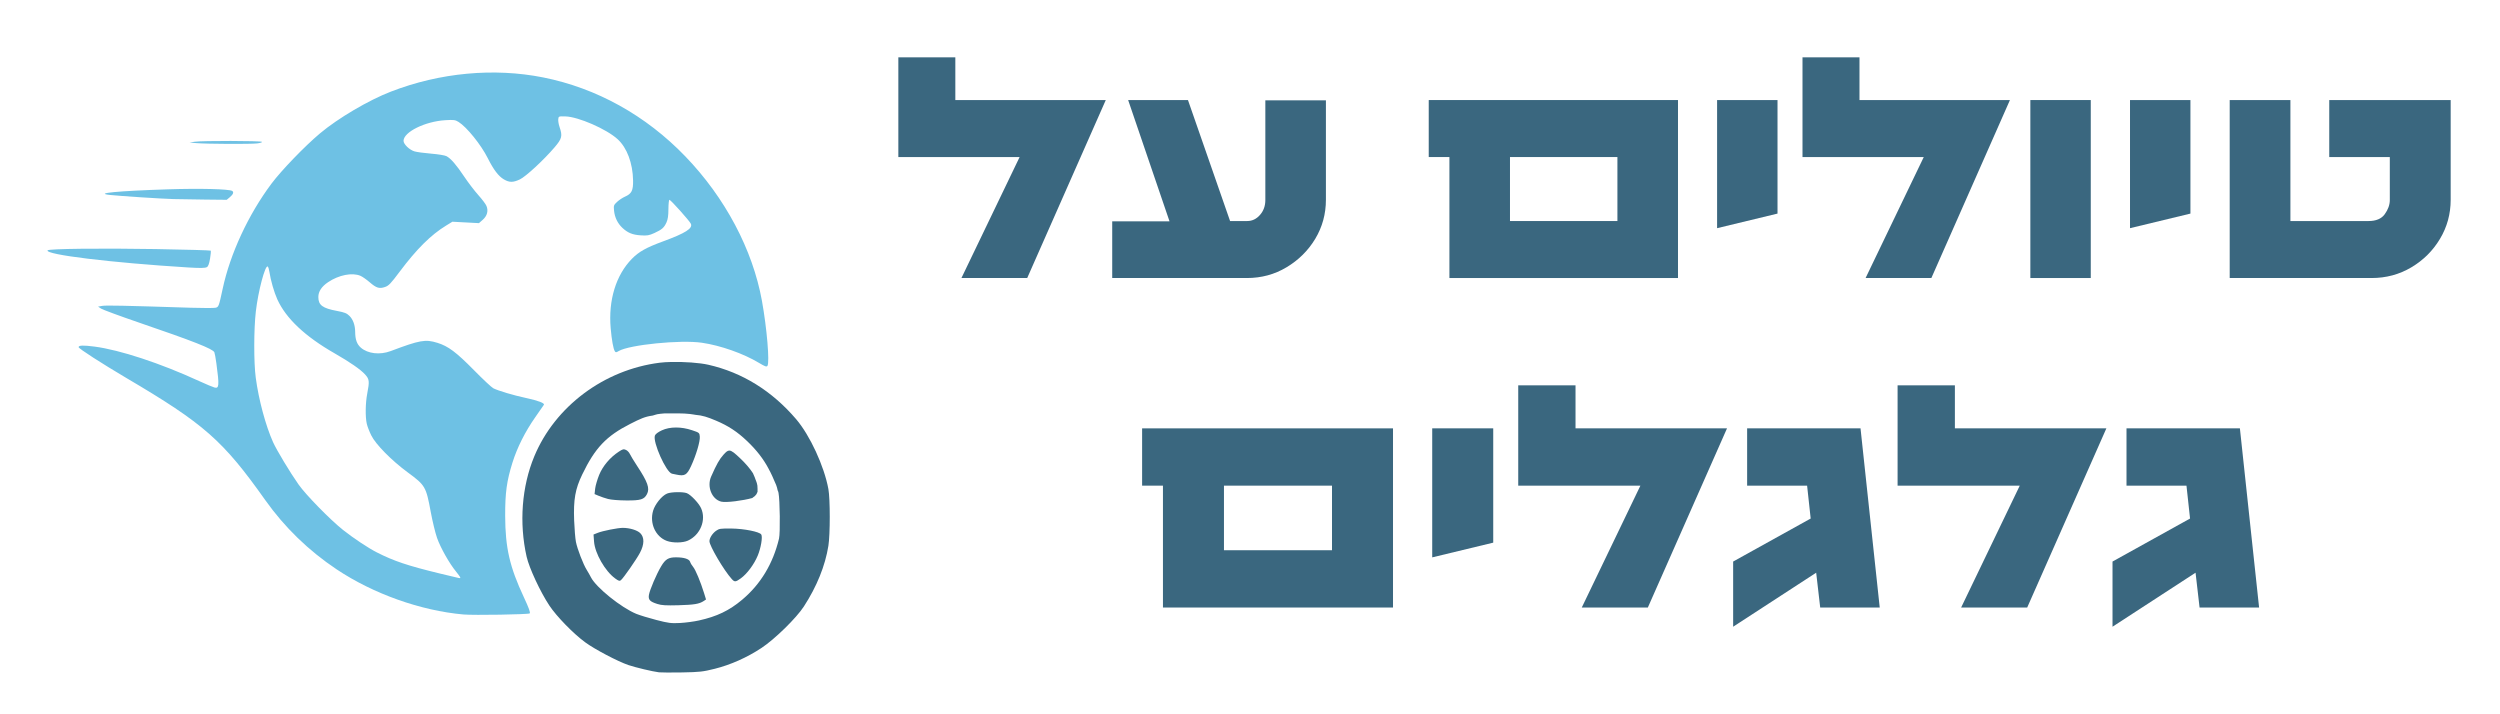 <?xml version="1.0" encoding="UTF-8"?> <svg xmlns="http://www.w3.org/2000/svg" xmlns:xlink="http://www.w3.org/1999/xlink" width="350" zoomAndPan="magnify" viewBox="0 0 262.5 75" height="100" preserveAspectRatio="xMidYMid meet" version="1.0"><defs><g></g><clipPath id="c22122ea30"><path d="M 4.336 26 L 23 26 L 23 29 L 4.336 29 Z M 4.336 26 " clip-rule="nonzero"></path></clipPath><clipPath id="f265e8e017"><rect x="0" width="122" y="0" height="36"></rect></clipPath></defs><path fill="#6ec1e4" d="M 48.66 64.52 C 44.172 64.121 39.188 62.348 35.34 59.777 C 32.398 57.812 29.883 55.371 27.859 52.52 C 23.406 46.234 21.441 44.504 13.277 39.695 C 10.688 38.164 8.254 36.598 8.254 36.453 C 8.254 36.254 8.727 36.238 9.914 36.391 C 12.594 36.742 16.824 38.133 20.902 40.008 C 21.637 40.344 22.367 40.652 22.527 40.691 C 23.012 40.812 23.035 40.488 22.719 38.148 C 22.645 37.602 22.551 37.082 22.508 36.988 C 22.336 36.625 20.324 35.832 14.527 33.848 C 12.543 33.168 10.781 32.516 10.609 32.402 L 10.297 32.195 L 10.738 32.117 C 11.137 32.047 12.969 32.086 20.023 32.312 C 21.305 32.352 22.48 32.352 22.641 32.312 C 22.961 32.234 22.984 32.164 23.383 30.312 C 24.172 26.633 26.078 22.531 28.504 19.285 C 29.543 17.895 31.996 15.352 33.59 14.012 C 35.496 12.41 38.707 10.52 41.051 9.617 C 46.207 7.625 51.867 7.102 57.031 8.129 C 62.648 9.25 67.812 12.117 71.953 16.414 C 76.137 20.754 79.027 26.199 80.004 31.586 C 80.52 34.441 80.828 38.059 80.582 38.414 C 80.492 38.543 80.336 38.488 79.691 38.102 C 78.082 37.129 75.66 36.273 73.699 35.988 C 71.473 35.66 66.086 36.199 64.965 36.859 C 64.695 37.02 64.645 37.023 64.555 36.879 C 64.395 36.621 64.23 35.707 64.121 34.461 C 63.867 31.523 64.672 28.891 66.344 27.18 C 67.086 26.422 67.852 25.996 69.633 25.34 C 71.984 24.477 72.762 23.98 72.539 23.492 C 72.398 23.184 70.422 20.98 70.289 20.98 C 70.234 20.98 70.188 21.418 70.184 21.949 C 70.184 22.648 70.125 23.035 69.98 23.355 C 69.723 23.914 69.508 24.102 68.711 24.469 C 68.148 24.723 67.961 24.758 67.277 24.711 C 66.41 24.656 65.91 24.449 65.348 23.922 C 64.852 23.453 64.551 22.84 64.477 22.133 C 64.422 21.578 64.438 21.531 64.793 21.199 C 64.996 21.008 65.371 20.758 65.625 20.648 C 66.324 20.34 66.492 20.004 66.473 18.945 C 66.441 17.133 65.836 15.516 64.852 14.617 C 63.688 13.551 60.719 12.258 59.367 12.223 C 58.66 12.207 58.652 12.207 58.617 12.516 C 58.598 12.688 58.656 13.055 58.754 13.336 C 59.078 14.285 59.008 14.559 58.227 15.473 C 57.055 16.84 55.203 18.547 54.582 18.84 C 53.859 19.176 53.488 19.172 52.902 18.832 C 52.344 18.504 51.824 17.82 51.223 16.621 C 50.512 15.199 49.008 13.336 48.145 12.801 C 47.797 12.586 47.652 12.566 46.746 12.621 C 44.621 12.754 42.387 13.859 42.371 14.785 C 42.367 15.137 42.992 15.742 43.531 15.898 C 43.773 15.969 44.555 16.074 45.273 16.133 C 45.992 16.191 46.711 16.309 46.875 16.395 C 47.336 16.637 47.906 17.293 48.75 18.555 C 49.176 19.191 49.844 20.062 50.23 20.492 C 50.617 20.922 51 21.43 51.078 21.621 C 51.297 22.145 51.152 22.668 50.684 23.082 L 50.289 23.43 L 47.5 23.281 L 46.844 23.684 C 45.246 24.66 43.75 26.145 41.953 28.543 C 41.035 29.77 40.812 30.004 40.43 30.133 C 39.832 30.34 39.52 30.246 38.816 29.637 C 38.492 29.355 38.055 29.051 37.848 28.961 C 36.984 28.594 35.582 28.867 34.449 29.629 C 33.766 30.09 33.426 30.605 33.426 31.188 C 33.426 32.039 33.867 32.367 35.387 32.648 C 36.195 32.801 36.406 32.887 36.699 33.176 C 37.074 33.551 37.285 34.141 37.293 34.836 C 37.297 35.648 37.473 36.141 37.887 36.504 C 38.621 37.141 39.887 37.289 41.02 36.863 C 44.102 35.703 44.664 35.605 45.926 35.996 C 47.062 36.348 47.91 36.98 49.766 38.867 C 50.707 39.824 51.625 40.684 51.805 40.773 C 52.34 41.039 53.891 41.5 55.246 41.793 C 56.539 42.074 57.215 42.332 57.105 42.508 C 57.07 42.562 56.668 43.145 56.207 43.801 C 55.141 45.324 54.305 46.984 53.805 48.586 C 53.203 50.52 53.039 51.723 53.043 54.156 C 53.055 57.523 53.512 59.52 55.016 62.734 C 55.527 63.828 55.707 64.324 55.621 64.406 C 55.508 64.52 49.738 64.617 48.66 64.52 Z M 48.328 60.641 C 48.328 60.594 48.133 60.316 47.891 60.023 C 47.188 59.172 46.25 57.512 45.887 56.473 C 45.703 55.945 45.406 54.719 45.227 53.75 C 44.738 51.098 44.656 50.957 42.824 49.609 C 41.113 48.352 39.445 46.66 38.98 45.711 C 38.785 45.316 38.574 44.77 38.512 44.496 C 38.348 43.777 38.367 42.328 38.559 41.332 C 38.809 40.031 38.785 39.816 38.336 39.32 C 37.863 38.797 36.746 38.023 35.137 37.102 C 32.039 35.332 30.031 33.441 29.121 31.438 C 28.785 30.695 28.418 29.43 28.289 28.555 C 28.246 28.273 28.168 28.016 28.109 27.984 C 27.84 27.816 27.109 30.57 26.863 32.699 C 26.648 34.547 26.641 38.074 26.852 39.641 C 27.16 41.973 27.887 44.672 28.672 46.43 C 29.051 47.27 30.457 49.609 31.348 50.871 C 32.109 51.957 34.676 54.578 36.02 55.645 C 37.098 56.5 38.66 57.539 39.551 57.992 C 41.363 58.914 42.789 59.395 46.23 60.23 C 48.496 60.781 48.328 60.746 48.328 60.641 Z M 48.328 60.641 " fill-opacity="1" fill-rule="nonzero"></path><g clip-path="url(#c22122ea30)"><path fill="#6ec1e4" d="M 19.793 28.086 C 11.656 27.582 4.715 26.738 4.996 26.285 C 5.098 26.117 10.664 26.055 16.348 26.152 C 19.492 26.207 22.09 26.281 22.125 26.316 C 22.16 26.348 22.129 26.73 22.055 27.16 C 21.961 27.715 21.863 27.973 21.719 28.051 C 21.527 28.152 21.039 28.16 19.793 28.086 Z M 19.793 28.086 " fill-opacity="1" fill-rule="nonzero"></path></g><path fill="#6ec1e4" d="M 18.191 20.902 C 16.965 20.871 12.621 20.586 11.527 20.469 C 9.859 20.289 12.332 20.051 17.637 19.879 C 20.977 19.77 24.055 19.848 24.379 20.047 C 24.574 20.168 24.484 20.41 24.145 20.695 L 23.805 20.98 L 21.578 20.957 C 20.352 20.945 18.828 20.922 18.191 20.902 Z M 18.191 20.902 " fill-opacity="1" fill-rule="nonzero"></path><path fill="#6ec1e4" d="M 20.617 15.027 L 19.902 14.965 L 20.441 14.883 C 21.191 14.766 27.438 14.777 27.508 14.895 C 27.543 14.949 27.309 15.023 26.992 15.059 C 26.305 15.141 21.641 15.121 20.617 15.027 Z M 20.617 15.027 " fill-opacity="1" fill-rule="nonzero"></path><path fill="#3a677f" d="M 70.473 38.008 C 70.027 38.016 69.609 38.043 69.266 38.086 C 63.434 38.82 58.277 42.672 56.098 47.922 C 54.785 51.09 54.492 54.906 55.297 58.461 C 55.566 59.645 56.742 62.168 57.688 63.59 C 58.445 64.727 60.199 66.527 61.434 67.434 C 62.441 68.176 64.855 69.445 65.984 69.832 C 66.742 70.086 68.504 70.508 69.195 70.594 C 69.406 70.617 70.5 70.625 71.621 70.605 C 73.473 70.57 73.797 70.535 75.047 70.223 C 76.719 69.805 78.445 69.035 79.957 68.035 C 81.352 67.113 83.617 64.898 84.406 63.68 C 85.766 61.586 86.645 59.406 86.98 57.316 C 87.172 56.133 87.172 52.379 86.98 51.344 C 86.539 48.945 85.047 45.715 83.594 44.012 C 81.051 41.039 77.945 39.113 74.383 38.301 C 73.449 38.086 71.816 37.977 70.473 38.008 Z M 70.164 43.406 C 70.289 43.406 70.414 43.406 70.543 43.406 C 70.691 43.406 70.84 43.406 70.988 43.406 C 71.129 43.406 71.27 43.406 71.414 43.41 C 71.562 43.41 71.711 43.414 71.863 43.422 C 72.059 43.434 72.25 43.445 72.445 43.469 C 72.598 43.488 72.75 43.504 72.898 43.535 C 72.922 43.543 72.945 43.547 72.969 43.551 C 73.785 43.617 74.293 43.793 75.184 44.168 C 76.484 44.719 77.41 45.328 78.453 46.32 C 79.438 47.258 80.176 48.207 80.715 49.242 C 80.715 49.242 80.715 49.242 80.715 49.246 C 80.852 49.484 80.969 49.734 81.086 49.984 C 81.176 50.199 81.27 50.414 81.367 50.629 C 81.461 50.812 81.531 51.008 81.59 51.207 C 81.613 51.293 81.633 51.383 81.648 51.469 C 81.668 51.52 81.688 51.566 81.707 51.613 C 81.711 51.625 81.719 51.641 81.723 51.656 C 81.738 51.695 81.742 51.734 81.746 51.77 C 81.887 52.449 81.938 55.969 81.797 56.551 C 81.168 59.18 79.871 61.336 77.934 62.965 C 76.574 64.109 75.289 64.727 73.391 65.148 C 72.871 65.266 71.98 65.383 71.402 65.414 C 70.465 65.461 70.199 65.43 68.918 65.098 C 68.129 64.895 67.184 64.605 66.816 64.457 C 65.219 63.801 62.594 61.688 62.051 60.621 C 61.941 60.406 61.742 60.055 61.609 59.844 C 61.242 59.262 60.617 57.641 60.473 56.902 C 60.402 56.547 60.32 55.535 60.285 54.652 C 60.203 52.449 60.398 51.348 61.137 49.816 C 62.48 47.031 63.66 45.785 66.176 44.508 C 67.238 43.969 67.719 43.742 68.52 43.637 C 68.551 43.625 68.586 43.617 68.617 43.609 C 68.754 43.57 68.887 43.52 69.023 43.492 C 69.137 43.473 69.246 43.457 69.359 43.445 C 69.488 43.426 69.613 43.418 69.742 43.41 C 69.883 43.402 70.023 43.406 70.164 43.406 Z M 70.164 43.406 " fill-opacity="1" fill-rule="nonzero"></path><path fill="#3a677f" d="M 76.582 47.309 C 76.387 47.305 76.223 47.461 75.965 47.746 C 75.543 48.211 75.234 48.758 74.672 50.035 C 74.203 51.09 74.738 52.426 75.727 52.672 C 76.246 52.801 78.023 52.562 78.988 52.293 C 79.062 52.223 79.152 52.172 79.23 52.109 C 79.238 52.105 79.246 52.098 79.254 52.094 C 79.312 52.023 79.375 51.957 79.43 51.887 C 79.469 51.805 79.508 51.723 79.543 51.637 C 79.547 51.535 79.547 51.43 79.543 51.324 C 79.539 51.219 79.535 51.113 79.527 51.008 C 79.527 50.996 79.523 50.984 79.523 50.973 C 79.508 50.906 79.492 50.844 79.48 50.777 C 79.477 50.758 79.469 50.738 79.465 50.715 C 79.43 50.59 79.375 50.465 79.328 50.344 C 79.273 50.184 79.219 50.027 79.141 49.875 C 79.113 49.816 79.09 49.754 79.062 49.691 C 78.754 49.211 78.312 48.691 77.758 48.16 C 77.141 47.574 76.836 47.312 76.582 47.309 Z M 76.582 47.309 " fill-opacity="1" fill-rule="nonzero"></path><path fill="#3a677f" d="M 71.016 49.832 C 70.895 49.809 70.688 49.766 70.559 49.738 C 69.949 49.609 68.516 46.406 68.766 45.73 C 68.824 45.574 69.102 45.367 69.496 45.184 C 70.34 44.793 71.531 44.789 72.672 45.176 C 73.43 45.43 73.445 45.441 73.48 45.848 C 73.52 46.352 73.094 47.789 72.566 48.93 C 72.125 49.887 71.898 50.02 71.016 49.832 Z M 71.016 49.832 " fill-opacity="1" fill-rule="nonzero"></path><path fill="#3a677f" d="M 63.84 52.391 C 63.535 52.309 63.094 52.16 62.859 52.059 L 62.43 51.879 L 62.492 51.305 C 62.527 50.992 62.719 50.34 62.914 49.859 C 63.301 48.918 64.055 48.031 64.973 47.426 C 65.383 47.156 65.484 47.129 65.727 47.242 C 65.879 47.309 66.062 47.504 66.137 47.672 C 66.215 47.836 66.551 48.398 66.891 48.914 C 68.012 50.613 68.246 51.273 67.934 51.879 C 67.637 52.445 67.281 52.559 65.75 52.547 C 64.969 52.543 64.156 52.477 63.84 52.391 Z M 63.84 52.391 " fill-opacity="1" fill-rule="nonzero"></path><path fill="#3a677f" d="M 64.594 60.738 C 63.535 59.973 62.465 58.102 62.375 56.867 L 62.32 56.125 L 62.762 55.949 C 63.277 55.742 64.863 55.426 65.391 55.426 C 66.121 55.426 66.914 55.668 67.23 55.984 C 67.672 56.426 67.66 57.16 67.199 58.035 C 66.844 58.715 65.465 60.699 65.191 60.922 C 65.062 61.031 64.945 60.996 64.594 60.738 Z M 64.594 60.738 " fill-opacity="1" fill-rule="nonzero"></path><path fill="#3a677f" d="M 70.023 56.797 C 68.832 56.359 68.188 54.957 68.574 53.633 C 68.777 52.938 69.492 52.051 70.043 51.824 C 70.457 51.648 71.699 51.625 72.113 51.781 C 72.527 51.938 73.371 52.824 73.613 53.359 C 74.176 54.598 73.539 56.168 72.23 56.766 C 71.695 57.008 70.648 57.023 70.023 56.797 Z M 70.023 56.797 " fill-opacity="1" fill-rule="nonzero"></path><path fill="#3a677f" d="M 69.027 63.418 C 68.234 63.168 68.055 62.977 68.137 62.465 C 68.223 61.938 68.945 60.246 69.434 59.441 C 69.871 58.711 70.199 58.516 70.984 58.52 C 71.82 58.52 72.367 58.695 72.461 58.988 C 72.5 59.125 72.645 59.367 72.781 59.527 C 73.035 59.832 73.551 61.07 73.918 62.25 L 74.133 62.945 L 73.887 63.109 C 73.414 63.418 72.887 63.504 71.238 63.551 C 69.934 63.586 69.461 63.559 69.027 63.418 Z M 69.027 63.418 " fill-opacity="1" fill-rule="nonzero"></path><path fill="#3a677f" d="M 76.844 60.809 C 76.023 59.91 74.492 57.316 74.492 56.828 C 74.492 56.496 74.801 56.012 75.18 55.738 C 75.512 55.504 75.645 55.484 76.812 55.496 C 78.129 55.512 79.734 55.832 79.93 56.117 C 80.094 56.359 79.898 57.543 79.555 58.355 C 79.172 59.27 78.438 60.254 77.785 60.727 C 77.238 61.121 77.137 61.129 76.844 60.809 Z M 76.844 60.809 " fill-opacity="1" fill-rule="nonzero"></path><g fill="#3a677f" fill-opacity="1"><g transform="translate(93.576, 29.193)"><g><path d="M 0.75 -12.703 L 0.75 -23.172 L 6.734 -23.172 L 6.734 -18.688 L 22.531 -18.688 L 14.281 0 L 7.375 0 L 13.484 -12.703 Z M 0.75 -12.703 "></path></g></g></g><g fill="#3a677f" fill-opacity="1"><g transform="translate(116.002, 29.193)"><g><path d="M 16.859 -8.188 L 16.859 -18.656 L 23.219 -18.656 L 23.219 -8.219 C 23.219 -6.727 22.844 -5.359 22.094 -4.109 C 21.344 -2.867 20.336 -1.875 19.078 -1.125 C 17.828 -0.375 16.441 0 14.922 0 L 0.781 0 L 0.781 -5.953 L 6.797 -5.953 L 2.453 -18.688 L 8.734 -18.688 L 13.156 -5.984 L 14.953 -5.984 C 15.473 -5.984 15.922 -6.195 16.297 -6.625 C 16.672 -7.051 16.859 -7.57 16.859 -8.188 Z M 16.859 -8.188 "></path></g></g></g><g fill="#3a677f" fill-opacity="1"><g transform="translate(141.112, 29.193)"><g></g></g></g><g fill="#3a677f" fill-opacity="1"><g transform="translate(149.267, 29.193)"><g><path d="M 0.75 -18.688 L 26.922 -18.688 L 26.922 0 L 2.922 0 L 2.922 -12.703 L 0.75 -12.703 Z M 20.562 -12.703 L 9.281 -12.703 L 9.281 -5.984 L 20.562 -5.984 Z M 20.562 -12.703 "></path></g></g></g><g fill="#3a677f" fill-opacity="1"><g transform="translate(178.42, 29.193)"><g><path d="M 1.875 -5.234 L 1.875 -18.688 L 8.219 -18.688 L 8.219 -6.766 Z M 1.875 -5.234 "></path></g></g></g><g fill="#3a677f" fill-opacity="1"><g transform="translate(188.512, 29.193)"><g><path d="M 0.75 -12.703 L 0.75 -23.172 L 6.734 -23.172 L 6.734 -18.688 L 22.531 -18.688 L 14.281 0 L 7.375 0 L 13.484 -12.703 Z M 0.75 -12.703 "></path></g></g></g><g fill="#3a677f" fill-opacity="1"><g transform="translate(210.937, 29.193)"><g><path d="M 2.25 0 L 2.25 -18.688 L 8.594 -18.688 L 8.594 0 Z M 2.25 0 "></path></g></g></g><g fill="#3a677f" fill-opacity="1"><g transform="translate(221.776, 29.193)"><g><path d="M 1.875 -5.234 L 1.875 -18.688 L 8.219 -18.688 L 8.219 -6.766 Z M 1.875 -5.234 "></path></g></g></g><g fill="#3a677f" fill-opacity="1"><g transform="translate(231.868, 29.193)"><g><path d="M 19.062 -12.703 L 12.703 -12.703 L 12.703 -18.688 L 25.453 -18.688 L 25.453 -8.219 C 25.453 -6.727 25.078 -5.359 24.328 -4.109 C 23.586 -2.867 22.586 -1.875 21.328 -1.125 C 20.066 -0.375 18.676 0 17.156 0 L 2.25 0 L 2.25 -18.688 L 8.625 -18.688 L 8.625 -5.984 L 16.828 -5.984 C 17.617 -5.984 18.188 -6.223 18.531 -6.703 C 18.883 -7.191 19.062 -7.688 19.062 -8.188 Z M 19.062 -12.703 "></path></g></g></g><g transform="matrix(1, 0, 0, 1, 118, 36)"><g clip-path="url(#f265e8e017)"><g fill="#3a677f" fill-opacity="1"><g transform="translate(1.172, 27.79)"><g><path d="M 0.75 -18.812 L 27.094 -18.812 L 27.094 0 L 2.938 0 L 2.938 -12.797 L 0.75 -12.797 Z M 20.688 -12.797 L 9.344 -12.797 L 9.344 -6.016 L 20.688 -6.016 Z M 20.688 -12.797 "></path></g></g></g><g fill="#3a677f" fill-opacity="1"><g transform="translate(30.508, 27.79)"><g><path d="M 1.875 -5.266 L 1.875 -18.812 L 8.281 -18.812 L 8.281 -6.812 Z M 1.875 -5.266 "></path></g></g></g><g fill="#3a677f" fill-opacity="1"><g transform="translate(40.664, 27.79)"><g><path d="M 0.75 -12.797 L 0.75 -23.328 L 6.766 -23.328 L 6.766 -18.812 L 22.672 -18.812 L 14.359 0 L 7.422 0 L 13.578 -12.797 Z M 0.75 -12.797 "></path></g></g></g><g fill="#3a677f" fill-opacity="1"><g transform="translate(63.23, 27.79)"><g><path d="M 0.75 -4.828 L 8.891 -9.344 L 8.516 -12.797 L 2.219 -12.797 L 2.219 -18.812 L 14.125 -18.812 L 16.141 0 L 9.891 0 L 9.469 -3.656 L 0.75 2.016 Z M 0.75 -4.828 "></path></g></g></g><g fill="#3a677f" fill-opacity="1"><g transform="translate(80.497, 27.79)"><g><path d="M 0.75 -12.797 L 0.75 -23.328 L 6.766 -23.328 L 6.766 -18.812 L 22.672 -18.812 L 14.359 0 L 7.422 0 L 13.578 -12.797 Z M 0.75 -12.797 "></path></g></g></g><g fill="#3a677f" fill-opacity="1"><g transform="translate(103.064, 27.79)"><g><path d="M 0.75 -4.828 L 8.891 -9.344 L 8.516 -12.797 L 2.219 -12.797 L 2.219 -18.812 L 14.125 -18.812 L 16.141 0 L 9.891 0 L 9.469 -3.656 L 0.75 2.016 Z M 0.75 -4.828 "></path></g></g></g></g></g></svg> 